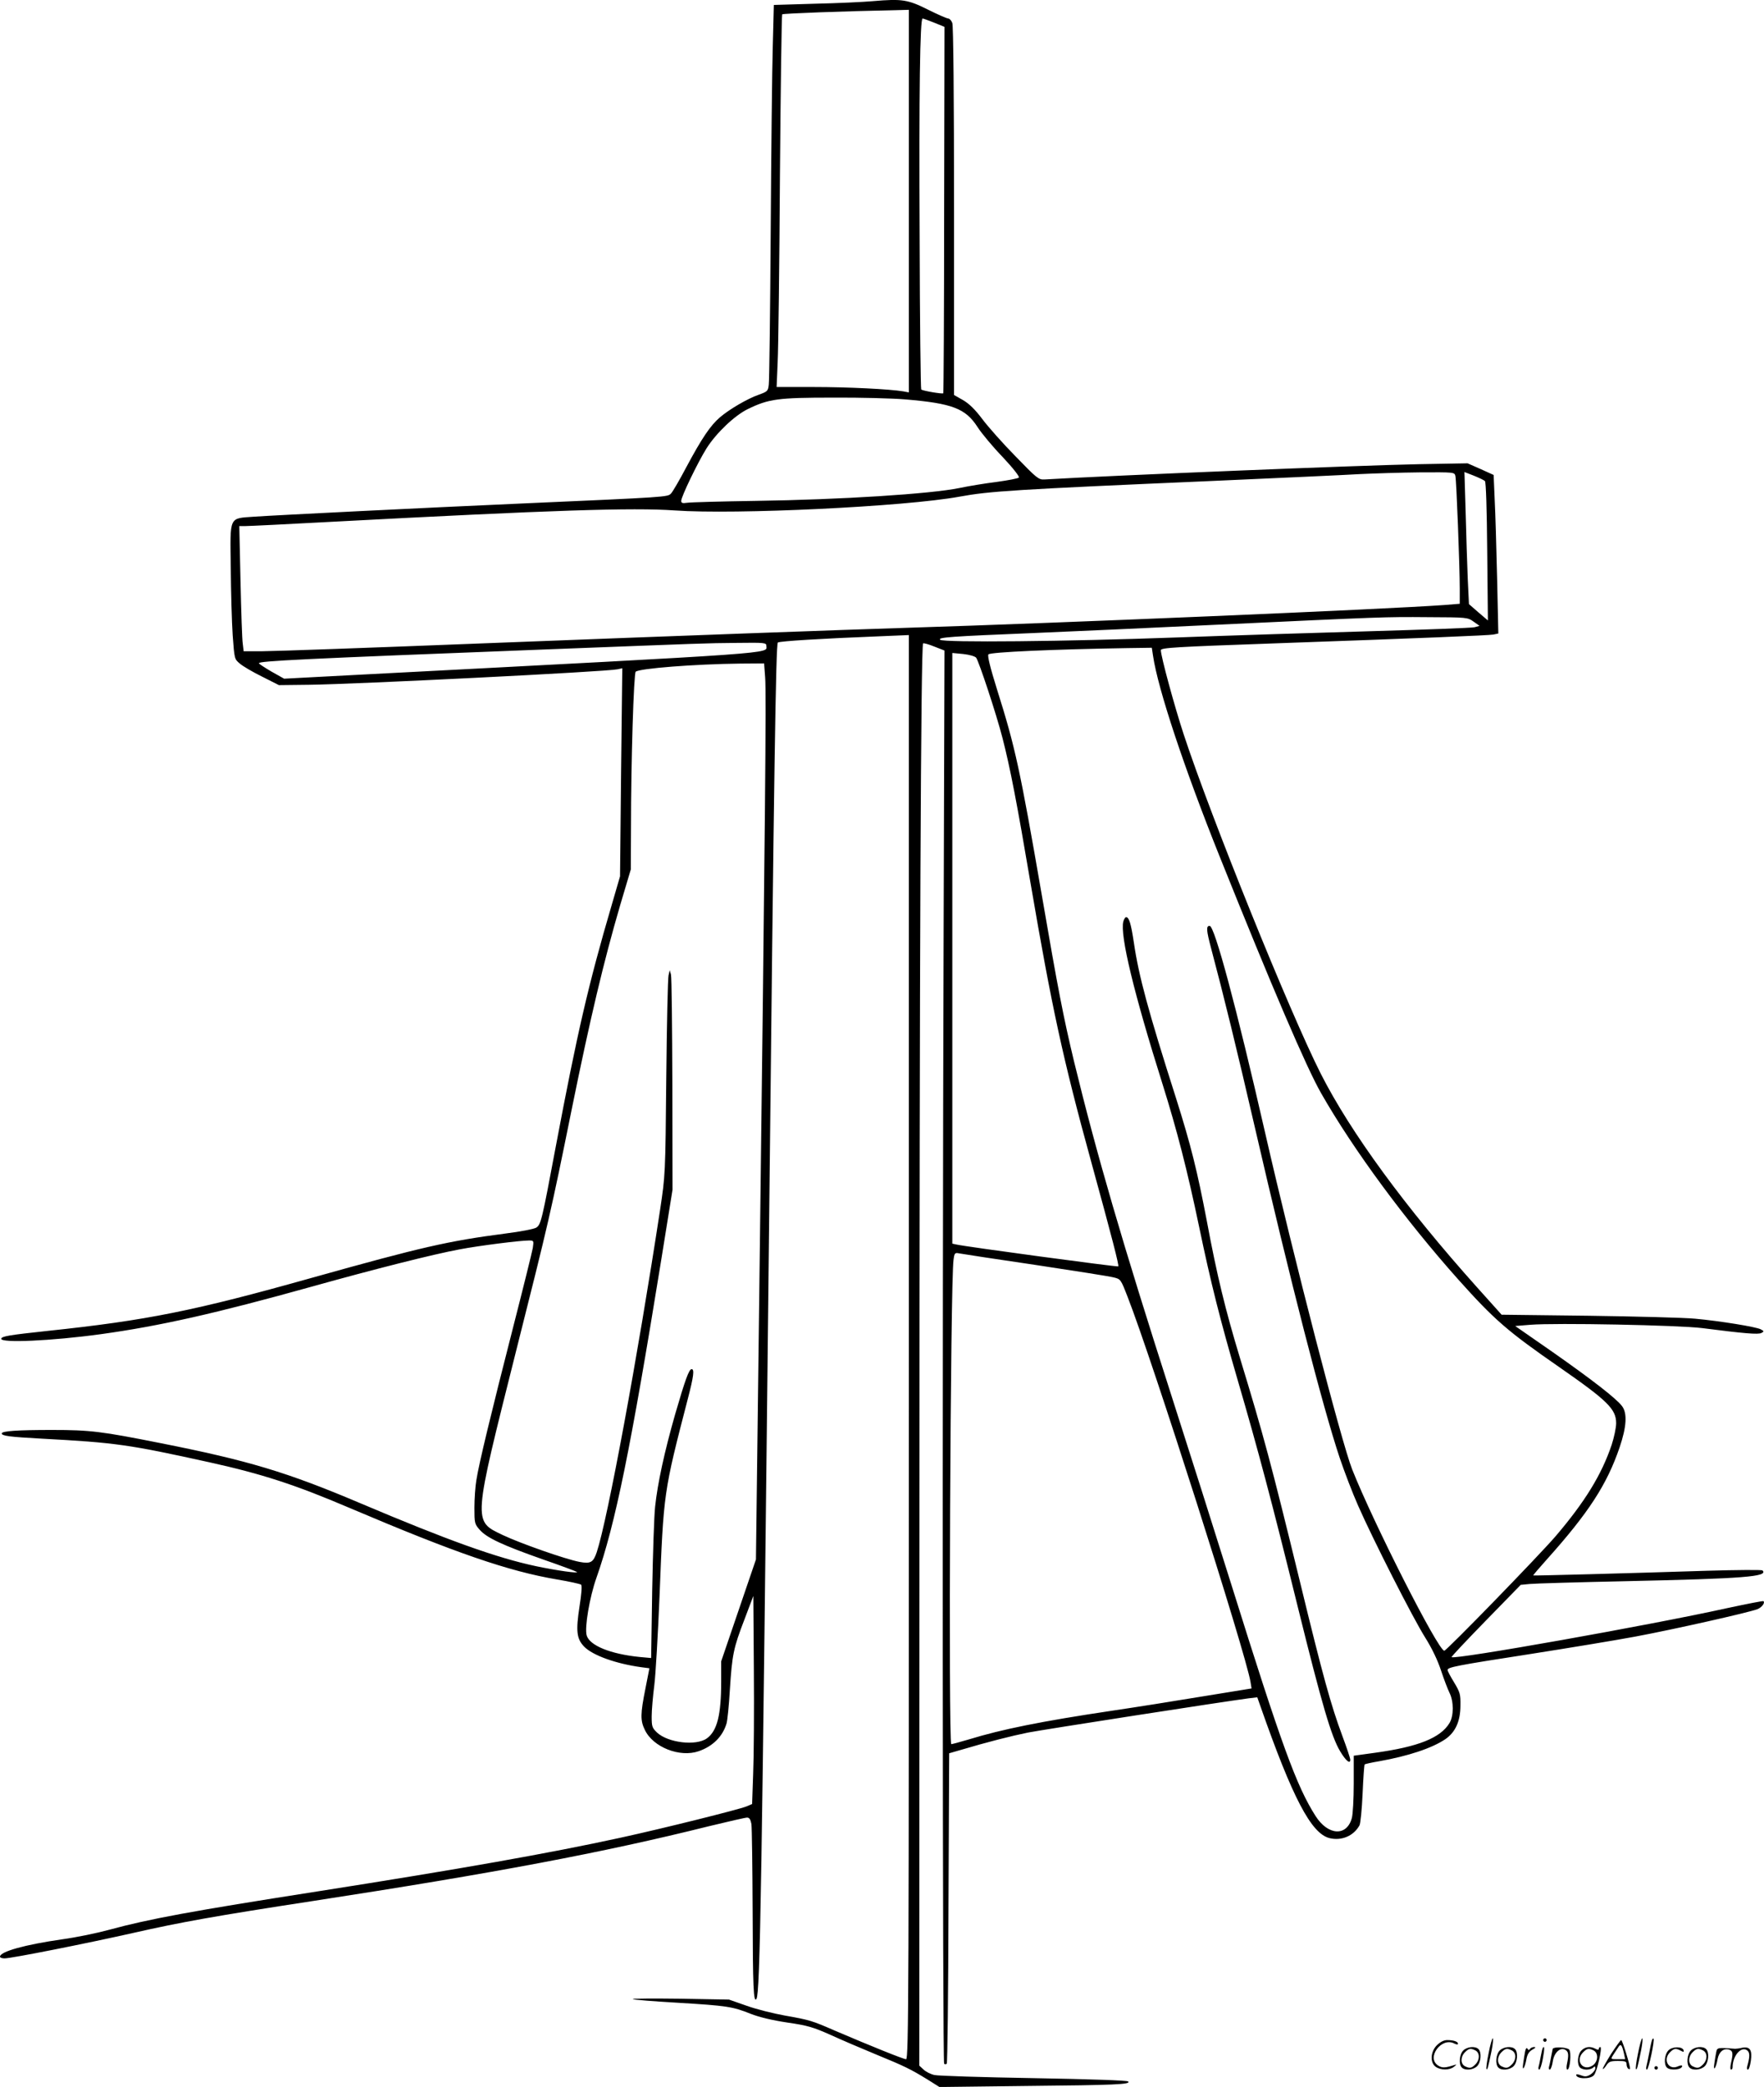 <svg version="1.0" xmlns="http://www.w3.org/2000/svg"
  viewBox="0 0 1015.08 1200.614"
 preserveAspectRatio="xMidYMid meet">
<g transform="translate(0,1200.648) scale(0.1,-0.1)"
fill="#000000" stroke="none">
<path d="M5025 12000 c-55 -5 -206 -12 -336 -15 l-236 -7 -6 -232 c-4 -127 -9
-609 -12 -1071 -3 -462 -8 -858 -11 -880 -4 -38 -7 -41 -57 -59 -66 -23 -170
-84 -225 -131 -55 -48 -103 -119 -192 -285 -39 -74 -79 -143 -89 -153 -20 -20
-16 -20 -856 -57 -547 -24 -1412 -67 -1543 -76 -146 -11 -138 8 -134 -293 1
-138 6 -313 11 -389 10 -137 10 -137 41 -163 17 -15 75 -49 128 -75 l97 -49
172 2 c268 3 1711 75 1776 89 l28 6 -7 -599 -6 -598 -48 -165 c-134 -456 -198
-734 -320 -1380 -82 -437 -87 -458 -114 -476 -13 -8 -90 -23 -178 -34 -329
-43 -479 -77 -1118 -256 -669 -188 -946 -244 -1515 -304 -224 -24 -265 -31
-268 -45 -5 -26 289 -13 573 26 340 47 663 120 1212 273 365 102 702 187 853
215 111 21 346 51 399 51 28 0 28 -1 22 -43 -4 -23 -56 -233 -116 -467 -122
-477 -194 -773 -209 -870 -6 -36 -11 -106 -11 -157 0 -89 1 -94 31 -128 41
-46 131 -88 364 -170 104 -36 192 -69 195 -72 9 -9 -109 7 -234 33 -227 48
-509 149 -1016 364 -418 177 -640 244 -1145 344 -342 68 -405 76 -626 76 -197
0 -289 -6 -289 -20 0 -14 45 -20 230 -30 428 -23 502 -34 965 -136 303 -67
494 -129 810 -264 607 -258 912 -363 1190 -410 72 -12 134 -26 139 -30 6 -6 2
-55 -9 -124 -22 -143 -17 -187 26 -232 49 -51 184 -99 330 -119 l46 -6 -23
-117 c-29 -145 -30 -184 -3 -238 47 -99 201 -160 310 -122 81 28 138 85 160
160 5 18 14 105 19 193 13 202 20 239 84 405 l51 135 3 -425 c2 -234 0 -503
-4 -598 l-6 -174 -33 -14 c-45 -18 -477 -126 -725 -180 -408 -89 -916 -179
-1745 -309 -723 -113 -967 -158 -1195 -220 -69 -19 -190 -44 -270 -55 -217
-31 -360 -71 -360 -100 0 -6 12 -10 26 -10 40 0 468 85 739 146 273 62 474 98
1035 184 1046 161 1664 277 2278 430 112 27 211 50 221 50 13 0 20 -10 25 -37
3 -21 6 -245 7 -498 1 -440 5 -534 22 -508 21 34 31 634 72 4388 29 2708 40
3404 51 3415 9 8 254 23 587 36 l167 7 0 -4097 c0 -3729 -1 -4096 -16 -4096
-15 0 -203 76 -409 164 -133 58 -146 62 -288 87 -67 12 -167 37 -222 57 l-100
35 -280 5 c-154 2 -277 1 -274 -2 3 -4 119 -13 256 -21 284 -17 319 -22 423
-64 49 -19 123 -37 210 -50 118 -17 150 -27 249 -71 61 -28 178 -78 258 -111
171 -70 204 -87 299 -145 l70 -44 495 6 c521 5 608 9 591 26 -6 6 -211 13
-543 19 -294 5 -551 13 -572 18 -22 5 -50 19 -63 32 l-24 22 1 3241 c0 3071 8
4929 21 4941 3 3 32 -5 64 -18 l59 -23 -5 -1630 c-8 -2459 -6 -6491 3 -6500 4
-4 10 -4 15 0 4 4 9 408 10 897 l4 889 66 19 c151 45 293 81 387 100 87 17
1131 179 1270 197 l50 6 19 -54 c184 -525 291 -729 396 -756 70 -17 139 12
173 73 6 11 14 93 18 183 4 90 9 165 12 168 2 2 40 11 83 18 168 30 304 75
381 127 58 40 87 103 87 194 1 64 -2 75 -36 132 -21 34 -38 66 -38 72 0 16 50
26 470 91 217 34 491 79 609 101 215 40 652 138 704 158 25 10 45 36 35 46 -2
3 -96 -16 -209 -40 -443 -98 -1569 -298 -1586 -282 -2 3 87 97 197 210 l201
206 52 5 c29 3 277 10 552 16 685 15 823 26 787 62 -4 4 -147 3 -318 -2 -467
-15 -998 -29 -1001 -27 -1 2 34 43 78 92 241 269 346 431 419 645 40 118 45
196 14 237 -33 44 -171 151 -402 313 l-213 148 86 7 c145 12 854 -2 990 -19
242 -31 323 -38 341 -28 16 9 16 10 -4 21 -26 14 -235 48 -377 61 -60 6 -336
13 -612 17 l-502 6 -140 156 c-414 462 -729 892 -901 1231 -179 354 -631 1473
-788 1950 -53 161 -132 451 -132 486 0 14 85 19 650 39 875 31 1236 46 1264
51 l28 6 -7 317 c-4 174 -10 379 -14 455 l-6 140 -75 34 -75 33 -280 -5 c-349
-7 -1749 -64 -2155 -88 -33 -2 -44 7 -166 133 -72 73 -158 170 -191 214 -42
56 -76 89 -112 110 l-51 29 0 1057 c0 663 -4 1067 -10 1083 -5 14 -16 26 -24
26 -7 0 -60 23 -116 51 -116 58 -149 63 -315 49z m205 -1150 l0 -1101 -32 6
c-78 13 -319 25 -516 25 l-213 0 6 143 c4 78 10 559 13 1069 4 509 10 929 13
932 5 5 350 18 657 24 l72 2 0 -1100z m146 1026 l59 -24 -2 -1052 c0 -578 -3
-1053 -5 -1056 -6 -5 -119 14 -127 22 -3 3 -8 398 -9 877 -4 839 2 1257 17
1257 4 0 34 -11 67 -24z m-169 -2167 c273 -23 349 -52 418 -159 23 -36 88
-114 145 -173 61 -65 98 -113 93 -118 -5 -5 -62 -16 -128 -25 -65 -8 -162 -24
-214 -35 -165 -34 -681 -67 -1171 -74 -201 -3 -380 -8 -397 -11 -26 -4 -33 -1
-33 11 0 24 94 219 145 301 55 88 162 190 238 227 121 59 174 66 489 66 158 1
345 -4 415 -10z m3168 -441 c6 -26 25 -519 25 -649 l0 -86 -87 -7 c-344 -25
-2242 -105 -3088 -131 -353 -11 -1294 -45 -2453 -90 -633 -25 -1201 -45 -1261
-45 l-109 0 -5 43 c-4 23 -9 185 -13 360 l-7 317 36 0 c19 0 246 11 503 25
1263 67 1727 82 1966 65 352 -25 1327 22 1638 79 175 32 311 41 1465 91 380
17 758 34 840 39 83 4 239 9 347 10 197 1 198 1 203 -21z m170 -29 c6 -6 11
-160 13 -406 l4 -396 -55 47 -54 47 -7 147 c-3 81 -9 252 -12 380 l-7 233 54
-21 c30 -12 59 -26 64 -31z m-65 -809 l34 -24 -29 -8 c-17 -4 -289 -14 -605
-23 -316 -9 -818 -25 -1115 -36 -623 -23 -1338 -30 -1355 -13 -14 14 57 19
545 39 198 8 655 29 1015 46 999 47 1000 47 1245 45 228 -1 230 -1 265 -26z
m-4070 -139 c0 -46 116 -38 -2320 -165 l-455 -24 -73 41 c-39 23 -72 44 -72
48 0 13 246 25 1640 79 965 37 912 36 1113 38 157 2 167 1 167 -17z m2225 -57
c28 -191 180 -648 383 -1154 302 -753 499 -1214 585 -1364 185 -324 483 -728
789 -1071 207 -231 281 -296 580 -503 279 -194 328 -242 328 -323 0 -26 -12
-82 -26 -125 -58 -172 -154 -328 -323 -526 -102 -118 -627 -658 -640 -658 -35
0 -407 733 -530 1043 -61 154 -335 1211 -501 1937 -166 726 -291 1190 -319
1190 -21 0 -20 -23 9 -132 74 -278 147 -577 250 -1023 205 -888 389 -1605 489
-1905 27 -80 74 -203 106 -275 86 -196 316 -648 386 -759 39 -62 72 -131 91
-189 17 -51 39 -109 49 -129 25 -50 25 -133 0 -174 -52 -86 -181 -137 -428
-171 l-123 -17 0 -161 c0 -88 -5 -177 -11 -198 -29 -106 -136 -101 -208 11
-110 172 -196 408 -482 1322 -99 316 -254 805 -344 1085 -289 900 -434 1399
-565 1937 -61 255 -91 408 -185 955 -126 728 -153 851 -257 1181 -40 128 -57
197 -50 204 13 13 369 29 798 36 l142 2 7 -46z m-1018 -11 c16 -21 117 -326
152 -463 44 -171 83 -373 161 -833 123 -718 185 -1007 350 -1607 122 -444 160
-593 155 -599 -5 -4 -883 114 -932 126 l-23 5 0 1699 0 1699 63 -6 c36 -4 67
-13 74 -21z m-1214 -114 c7 -86 0 -853 -33 -3479 l-20 -1595 -100 -293 -100
-293 0 -117 c0 -191 -23 -283 -82 -326 -62 -45 -223 -26 -287 33 -28 27 -31
34 -31 93 0 35 7 115 15 178 8 63 21 292 30 508 24 607 23 600 164 1145 32
123 38 167 21 167 -15 0 -37 -60 -95 -260 -62 -217 -101 -398 -115 -530 -6
-52 -13 -270 -17 -484 l-6 -388 -66 6 c-169 17 -288 66 -305 124 -13 45 17
221 56 331 109 309 197 742 373 1829 l65 404 -1 606 c-1 334 -4 618 -8 632
l-7 25 -7 -30 c-4 -16 -10 -282 -13 -590 -5 -557 -6 -561 -35 -755 -131 -858
-302 -1782 -365 -1973 -20 -59 -35 -68 -99 -56 -80 15 -342 107 -443 155 -171
82 -172 64 78 1059 188 745 200 797 320 1390 107 527 184 850 279 1175 l61
205 1 235 c0 393 16 891 27 902 19 19 340 44 603 47 l136 1 6 -81z m1552
-3379 c226 -34 429 -66 452 -72 42 -10 42 -10 82 -113 140 -357 681 -2053 707
-2215 l6 -37 -283 -46 c-156 -26 -390 -63 -519 -82 -409 -61 -635 -107 -824
-165 -55 -16 -101 -29 -102 -27 -17 17 -5 2660 13 2785 5 40 8 43 32 38 14 -3
211 -33 436 -66z M6464 6705 c-20 -78 61 -413 225 -933 85 -271 143 -497 211
-822 68 -326 121 -536 223 -886 117 -400 195 -694 346 -1306 139 -562 192
-742 243 -827 33 -55 58 -75 58 -48 0 9 -21 71 -46 138 -65 175 -111 340 -244
888 -168 688 -207 833 -345 1286 -84 277 -132 474 -190 785 -56 293 -92 438
-178 710 -160 501 -214 701 -242 892 -17 113 -28 148 -45 148 -5 0 -12 -11
-16 -25z M8566 194 c-10 -47 -15 -88 -12 -91 5 -6 9 7 30 110 7 37 10 67 6 67
-4 0 -15 -39 -24 -86z M8880 270 c0 -5 5 -10 10 -10 6 0 10 5 10 10 0 6 -4 10
-10 10 -5 0 -10 -4 -10 -10z M9426 194 c-10 -47 -15 -88 -12 -91 5 -6 9 7 30
110 7 37 10 67 6 67 -4 0 -15 -39 -24 -86z M9506 269 c-3 -8 -10 -41 -16 -74
-6 -33 -14 -68 -16 -77 -3 -10 -1 -18 3 -18 10 0 46 171 38 178 -2 3 -7 -1 -9
-9z M8269 241 c-38 -38 -41 -101 -7 -125 29 -20 79 -20 104 0 18 14 18 15 1
10 -53 -17 -69 -17 -92 -2 -69 45 21 166 94 126 12 -6 21 -7 21 -1 0 12 -25
21 -62 21 -19 0 -39 -10 -59 -29z M9270 189 c-28 -45 -49 -83 -47 -85 2 -3 12
7 21 21 14 21 24 25 66 25 43 0 50 -3 50 -19 0 -11 5 -23 10 -26 6 -3 10 -3
10 1 0 20 -44 164 -51 164 -4 0 -30 -37 -59 -81z m75 4 l7 -33 -42 0 c-42 0
-42 0 -28 23 8 12 21 32 29 44 15 25 22 18 34 -34z M8420 210 c-22 -22 -27
-79 -8 -98 19 -19 66 -14 88 8 22 22 27 79 8 98 -19 19 -66 14 -88 -8z m71 0
c25 -14 25 -54 -1 -80 -23 -23 -33 -24 -61 -10 -25 14 -25 54 1 80 23 23 33
24 61 10z M8630 210 c-22 -22 -27 -79 -8 -98 19 -19 66 -14 88 8 22 22 27 79
8 98 -19 19 -66 14 -88 -8z m71 0 c25 -14 25 -54 -1 -80 -23 -23 -33 -24 -61
-10 -25 14 -25 54 1 80 23 23 33 24 61 10z M8776 204 c-3 -16 -8 -47 -11 -69
-8 -51 10 -26 19 27 5 27 15 42 34 53 18 10 22 14 10 15 -9 0 -20 -5 -24 -11
-5 -8 -9 -8 -14 1 -5 8 -10 3 -14 -16z M8877 223 c-2 -4 -7 -26 -11 -48 -4
-22 -9 -48 -12 -57 -3 -10 -1 -18 4 -18 4 0 14 28 20 62 11 58 10 81 -1 61z
M8935 220 c-1 -3 -5 -23 -9 -45 -4 -22 -9 -48 -12 -57 -3 -10 -1 -18 4 -18 5
0 13 20 17 45 7 53 44 87 74 68 17 -11 19 -28 8 -80 -4 -18 -3 -33 2 -33 16 0
24 99 11 115 -12 14 -87 18 -95 5z M9100 210 c-22 -22 -27 -79 -8 -98 7 -7 24
-12 38 -12 14 0 31 5 38 12 9 9 12 8 12 -5 0 -9 -12 -24 -26 -34 -21 -13 -32
-15 -55 -6 -16 6 -29 8 -29 3 0 -24 81 -27 102 -2 18 19 50 162 37 162 -5 0
-9 -5 -9 -10 0 -7 -6 -7 -19 0 -30 16 -59 12 -81 -10z m71 0 c29 -16 25 -65
-6 -86 -56 -37 -103 28 -55 76 23 23 33 24 61 10z M9601 211 c-23 -23 -28 -80
-9 -99 19 -19 88 -13 88 9 0 5 -11 4 -24 -2 -54 -25 -89 38 -46 81 23 23 33
24 62 9 16 -9 19 -8 16 3 -8 22 -64 22 -87 -1z M9730 210 c-22 -22 -27 -79 -8
-98 19 -19 66 -14 88 8 22 22 27 79 8 98 -19 19 -66 14 -88 -8z m71 0 c25 -14
25 -54 -1 -80 -23 -23 -33 -24 -61 -10 -25 14 -25 54 1 80 23 23 33 24 61 10z
M9876 201 c-3 -14 -8 -44 -11 -66 -8 -51 10 -26 19 27 8 41 35 63 66 53 22 -7
24 -21 11 -77 -5 -22 -5 -38 0 -38 5 0 9 6 9 13 0 68 51 125 85 97 15 -13 15
-35 -1 -92 -3 -10 -1 -18 4 -18 6 0 13 23 17 50 9 63 -5 84 -49 76 -17 -4 -35
-6 -41 -6 -101 8 -104 7 -109 -19z M9520 110 c0 -5 5 -10 10 -10 6 0 10 5 10
10 0 6 -4 10 -10 10 -5 0 -10 -4 -10 -10z"/>
</g>
</svg>
